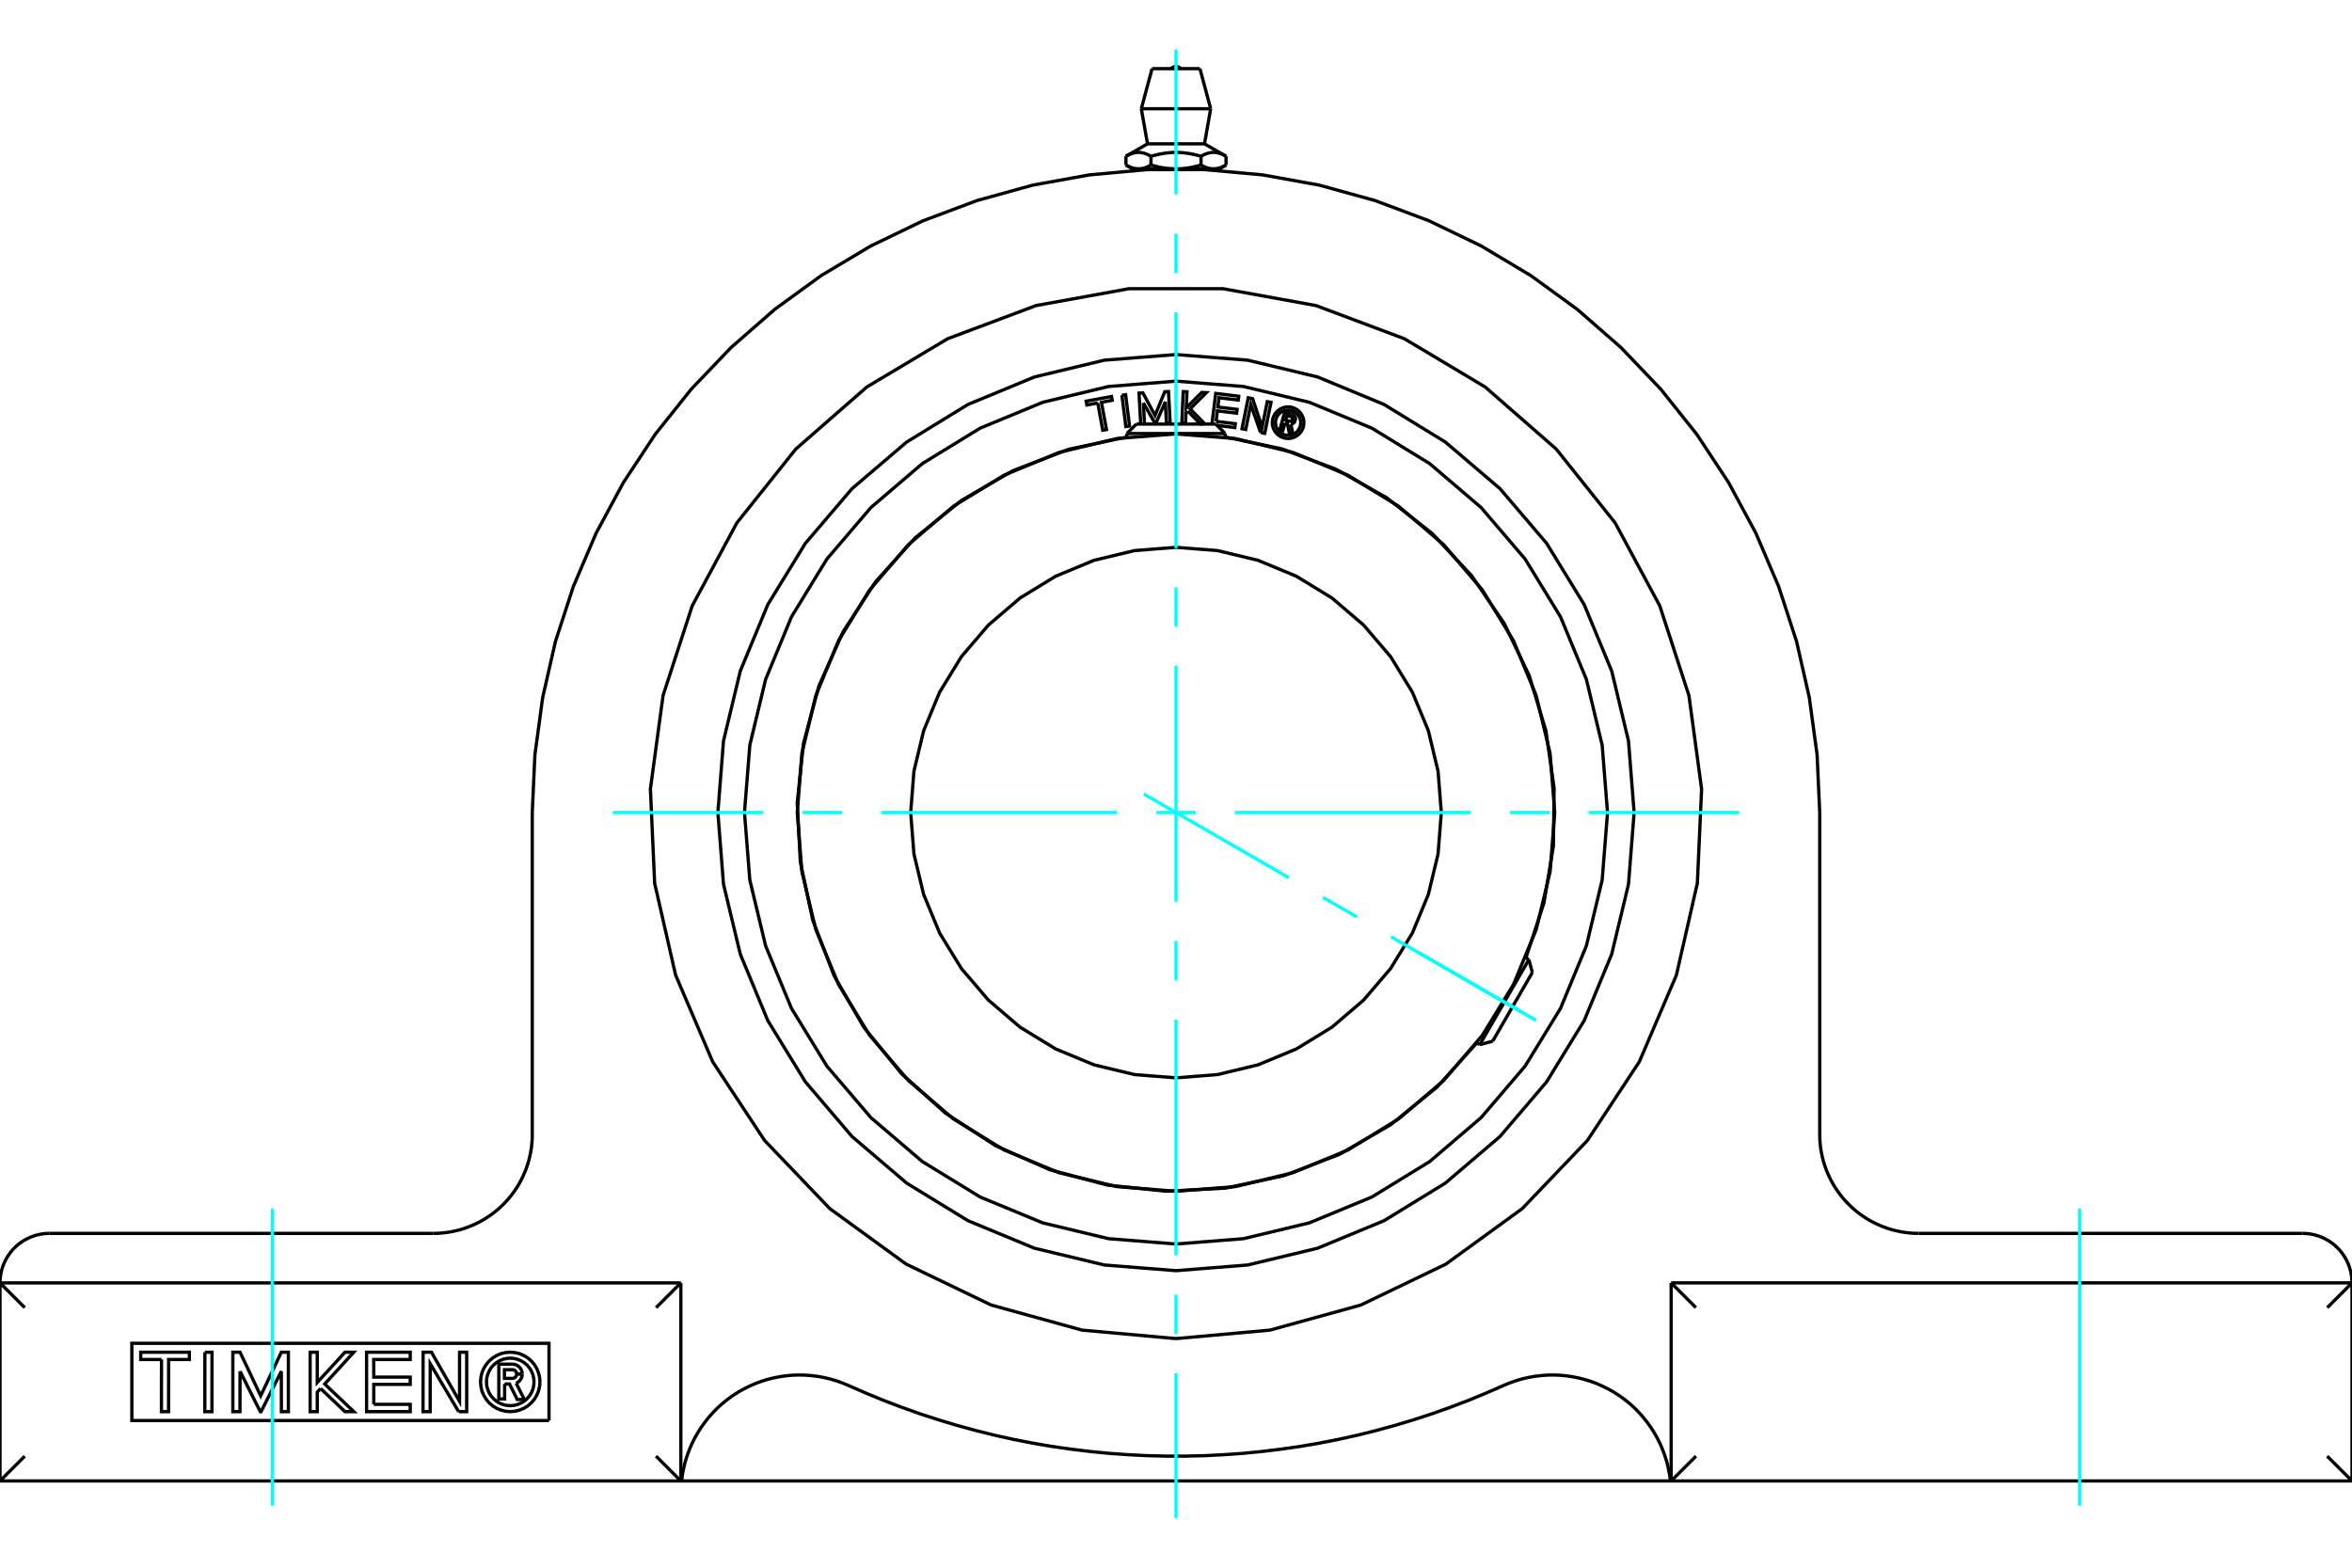 <?xml version="1.0" standalone="no"?>
<!DOCTYPE svg PUBLIC "-//W3C//DTD SVG 1.1//EN"
	"http://www.w3.org/Graphics/SVG/1.1/DTD/svg11.dtd">
<svg xmlns="http://www.w3.org/2000/svg" height="100%" width="100%" viewBox="0 0 36000 24000">
	<rect x="-1800" y="-1200" width="39600" height="26400" style="fill:#FFF"/>
	<g style="fill:none; fill-rule:evenodd" transform="matrix(1 0 0 1 0 0)">
		<g style="fill:none; stroke:#000; stroke-width:50; shape-rendering:geometricPrecision">
			<line x1="17393" y1="6492" x2="18607" y2="6492"/>
			<line x1="23454" y1="14888" x2="22847" y2="15940"/>
			<polyline points="23797,12440 23726,11533 23513,10649 23165,9808 22690,9033 22099,8341 21407,7750 20632,7275 19791,6927 18907,6714 18000,6643 17093,6714 16209,6927 15368,7275 14593,7750 13901,8341 13310,9033 12835,9808 12487,10649 12274,11533 12203,12440 12274,13347 12487,14231 12835,15072 13310,15848 13901,16539 14593,17130 15368,17605 16209,17953 17093,18166 18000,18237 18907,18166 19791,17953 20632,17605 21407,17130 22099,16539 22690,15848 23165,15072 23513,14231 23726,13347 23797,12440"/>
			<polyline points="22061,12440 22011,11805 21862,11185 21618,10597 21285,10053 20871,9569 20387,9155 19843,8822 19255,8578 18635,8429 18000,8379 17365,8429 16745,8578 16157,8822 15613,9155 15129,9569 14715,10053 14382,10597 14138,11185 13989,11805 13939,12440 13989,13075 14138,13695 14382,14284 14715,14827 15129,15311 15613,15725 16157,16058 16745,16302 17365,16451 18000,16501 18635,16451 19255,16302 19843,16058 20387,15725 20871,15311 21285,14827 21618,14284 21862,13695 22011,13075 22061,12440"/>
			<line x1="18752" y1="6637" x2="17248" y2="6637"/>
			<line x1="22650" y1="15993" x2="23401" y2="14690"/>
			<polyline points="18000,20493 16562,20363 15171,19979 13870,19353 12702,18504 11704,17461 10909,16256 10341,14928 10020,13521 9955,12079 10149,10648 10595,9275 11279,8004 12180,6875 13267,5925 14506,5185 15858,4678 17278,4420 18722,4420 20142,4678 21494,5185 22733,5925 23820,6875 24721,8004 25405,9275 25851,10648 26045,12079 25980,13521 25659,14928 25091,16256 24296,17461 23298,18504 22130,19353 20829,19979 19438,20363 18000,20493"/>
			<line x1="25579" y1="19640" x2="25579" y2="22672"/>
			<polyline points="25579,19640 36000,19640 35621,20019"/>
			<line x1="25958" y1="20019" x2="25579" y2="19640"/>
			<line x1="35621" y1="22293" x2="36000" y2="22672"/>
			<line x1="36000" y1="19640" x2="36000" y2="22672"/>
			<line x1="25579" y1="22672" x2="25958" y2="22293"/>
			<polyline points="36000,22672 25579,22672 25568,22672 10432,22672 10421,22672 0,22672"/>
			<polyline points="35242,18882 35276,18883 35310,18885 35344,18889 35377,18894 35411,18901 35444,18909 35476,18919 35508,18930 35540,18943 35571,18957 35601,18973 35631,18989 35660,19008 35688,19027 35715,19047 35741,19069 35766,19092 35790,19116 35813,19141 35835,19167 35855,19195 35875,19223 35893,19251 35910,19281 35925,19311 35939,19342 35952,19374 35963,19406 35973,19438 35981,19471 35988,19505 35993,19538 35997,19572 35999,19606 36000,19640"/>
			<line x1="29368" y1="18882" x2="35242" y2="18882"/>
			<polyline points="27853,17366 27854,17434 27859,17502 27866,17570 27877,17637 27891,17704 27907,17770 27927,17835 27949,17899 27975,17962 28003,18024 28034,18085 28067,18144 28103,18201 28142,18257 28183,18311 28227,18364 28273,18414 28321,18462 28371,18508 28423,18551 28477,18593 28533,18631 28591,18668 28650,18701 28711,18732 28773,18760 28836,18785 28900,18808 28965,18828 29031,18844 29098,18858 29165,18868 29233,18876 29300,18881 29368,18882"/>
			<line x1="27853" y1="12440" x2="27853" y2="17366"/>
			<polyline points="8147,12440 8187,11557 8306,10681 8502,9819 8776,8978 9123,8165 9542,7387 10029,6649 10580,5958 11191,5319 11857,4737 12572,4217 13331,3764 14128,3380 14955,3070 15808,2834 16677,2677 17558,2597 18442,2597 19323,2677 20192,2834 21045,3070 21872,3380 22669,3764 23428,4217 24143,4737 24809,5319 25420,5958 25971,6649 26458,7387 26877,8165 27224,8978 27498,9819 27694,10681 27813,11557 27853,12440"/>
			<line x1="8147" y1="17366" x2="8147" y2="12440"/>
			<polyline points="6632,18882 6700,18881 6767,18876 6835,18868 6902,18858 6969,18844 7035,18828 7100,18808 7164,18785 7227,18760 7289,18732 7350,18701 7409,18668 7467,18631 7523,18593 7577,18551 7629,18508 7679,18462 7727,18414 7773,18364 7817,18311 7858,18257 7897,18201 7933,18144 7966,18085 7997,18024 8025,17962 8051,17899 8073,17835 8093,17770 8109,17704 8123,17637 8134,17570 8141,17502 8146,17434 8147,17366"/>
			<line x1="758" y1="18882" x2="6632" y2="18882"/>
			<polyline points="0,19640 1,19606 3,19572 7,19538 12,19505 19,19471 27,19438 37,19406 48,19374 61,19342 75,19311 90,19281 107,19251 125,19223 145,19195 165,19167 187,19141 210,19116 234,19092 259,19069 285,19047 312,19027 340,19008 369,18989 399,18973 429,18957 460,18943 492,18930 524,18919 556,18909 589,18901 623,18894 656,18889 690,18885 724,18883 758,18882"/>
			<polyline points="10432,22672 10445,22574 10464,22478 10487,22383 10516,22289 10550,22197 10588,22107 10632,22019 10680,21934 10733,21851 10790,21771 10851,21695 10916,21622 10985,21552 11058,21486 11134,21425 11214,21367 11296,21314 11381,21266 11469,21222 11559,21182 11651,21148 11744,21119 11839,21095 11936,21076 12033,21062 12130,21053 12228,21050 12326,21052 12424,21060 12521,21072 12618,21090 12713,21113 12807,21141 12899,21174 12990,21212 13260,21330 13533,21442 13809,21547 14087,21646 14368,21737 14650,21822 14935,21900 15221,21971 15509,22035 15799,22092 16090,22142 16382,22184 16675,22220 16968,22249 17263,22270 17557,22285 17852,22292 18148,22292 18443,22285 18737,22270 19032,22249 19325,22220 19618,22184 19910,22142 20201,22092 20491,22035 20779,21971 21065,21900 21350,21822 21632,21737 21913,21646 22191,21547 22467,21442 22740,21330 23010,21212 23101,21174 23193,21141 23287,21113 23382,21090 23479,21072 23576,21060 23674,21052 23772,21050 23870,21053 23967,21062 24064,21076 24161,21095 24256,21119 24349,21148 24441,21182 24531,21222 24619,21266 24704,21314 24786,21367 24866,21425 24942,21486 25015,21552 25084,21622 25149,21695 25210,21771 25267,21851 25320,21934 25368,22019 25412,22107 25450,22197 25484,22289 25513,22383 25536,22478 25555,22574 25568,22672"/>
			<line x1="10421" y1="19640" x2="10421" y2="22672"/>
			<line x1="0" y1="19640" x2="10421" y2="19640"/>
			<polyline points="7724,21187 7724,21416 7635,21416 7635,20884 7833,20884"/>
			<polyline points="7993,21034 7991,21010 7985,20986 7975,20964 7962,20943 7945,20925 7926,20909 7904,20897 7881,20889 7857,20885 7833,20884"/>
			<polyline points="7993,21034 7908,21034 7907,21024 7905,21014 7900,21004 7895,20995 7888,20987 7880,20981 7871,20975 7861,20972 7850,20969 7840,20969 7721,20969 7721,21102 7842,21102 7852,21101 7862,21099 7871,21095 7880,21090 7888,21083 7895,21075 7901,21066 7905,21057 7907,21047 7908,21037 7993,21037"/>
			<polyline points="7900,21175 7922,21164 7943,21149 7960,21130 7974,21109 7984,21086 7991,21062 7993,21037"/>
			<polyline points="7900,21175 8026,21425 7917,21425 7798,21187 7724,21187"/>
			<polyline points="5721,21499 6279,21499 6279,21611 5611,21611 5611,20701 6279,20701 6279,20813 5720,20813 5721,21083 6279,21083 6279,21194 5721,21194 5721,21499"/>
			<polyline points="3674,20993 3673,21611 3564,21611 3564,20701 3674,20701 3990,21369 4306,20701 4414,20701 4414,21611 4307,21611 4306,20993 3996,21611 3984,21611 3674,20993"/>
			<polyline points="2472,20813 2154,20813 2154,20701 2898,20701 2898,20813 2581,20813 2580,21611 2471,21611 2472,20813"/>
			<polyline points="3136,20701 3245,20701 3244,21611 3135,21611 3136,20701"/>
			<polyline points="4907,21257 4856,21313 4856,21611 4747,21611 4747,20701 4856,20701 4856,21164 5280,20701 5415,20701 4970,21188 5415,21611 5280,21611 4907,21257"/>
			<polyline points="7020,21611 6585,20877 6584,21611 6475,21611 6476,20701 6604,20701 7034,21454 7034,20701 7143,20701 7143,21611 7020,21611"/>
			<polyline points="8265,21156 8259,21085 8242,21015 8215,20949 8178,20889 8131,20834 8077,20788 8016,20751 7950,20723 7881,20707 7810,20701 7739,20707 7669,20723 7603,20751 7543,20788 7488,20834 7442,20889 7405,20949 7377,21015 7361,21085 7355,21156 7361,21227 7377,21296 7405,21362 7442,21423 7488,21477 7543,21524 7603,21561 7669,21588 7739,21605 7810,21611 7881,21605 7950,21588 8016,21561 8077,21524 8131,21477 8178,21423 8215,21362 8242,21296 8259,21227 8265,21156"/>
			<polyline points="8174,21156 8169,21099 8156,21043 8134,20991 8104,20942 8067,20899 8024,20862 7975,20832 7922,20810 7867,20797 7810,20792 7753,20797 7697,20810 7645,20832 7596,20862 7553,20899 7515,20942 7486,20991 7464,21043 7450,21099 7446,21156 7450,21213 7464,21268 7486,21321 7515,21370 7553,21413 7596,21450 7645,21480 7697,21502 7753,21515 7810,21520 7867,21515 7922,21502 7975,21480 8024,21450 8067,21413 8104,21370 8134,21321 8156,21268 8169,21213 8174,21156"/>
			<line x1="10421" y1="19640" x2="10042" y2="20019"/>
			<line x1="379" y1="20019" x2="0" y2="19640"/>
			<line x1="10042" y1="22293" x2="10421" y2="22672"/>
			<polyline points="8403,21747 2018,21747 2018,20565 8403,20565 8403,21747"/>
			<line x1="0" y1="22672" x2="379" y2="22293"/>
			<line x1="0" y1="19640" x2="0" y2="22672"/>
			<line x1="18766" y1="2392" x2="18766" y2="2526"/>
			<line x1="17564" y1="2202" x2="18436" y2="2202"/>
			<polyline points="17234,2392 17247,2385 17259,2379 17271,2373 17282,2367 17294,2362 17305,2358 17316,2353 17327,2350 17338,2346 17349,2343 17359,2341 17369,2339 17380,2337 17390,2335 17400,2334 17410,2333 17421,2333 17431,2333 17441,2333 17451,2334 17461,2335 17472,2337 17482,2339 17492,2341 17503,2343 17513,2346 17524,2350 17535,2353 17546,2358 17557,2362 17569,2367 17581,2373 17592,2379 17605,2385 17617,2392 17642,2385 17666,2379 17690,2373 17714,2367 17737,2362 17759,2358 17781,2353 17803,2350 17824,2346 17846,2343 17867,2341 17888,2339 17908,2337 17929,2335 17949,2334 17970,2333 17990,2333 18010,2333 18030,2333 18051,2334 18071,2335 18092,2337 18112,2339 18133,2341 18154,2343 18176,2346 18197,2350 18219,2353 18241,2358 18263,2362 18286,2367 18310,2373 18334,2379 18358,2385 18383,2392 18395,2385 18408,2379 18419,2373 18431,2367 18443,2362 18454,2358 18465,2353 18476,2350 18487,2346 18497,2343 18508,2341 18518,2339 18528,2337 18539,2335 18549,2334 18559,2333 18569,2333 18579,2333 18590,2333 18600,2334 18610,2335 18620,2337 18631,2339 18641,2341 18651,2343 18662,2346 18673,2350 18684,2353 18695,2358 18706,2362 18718,2367 18729,2373 18741,2379 18753,2385 18766,2392"/>
			<polyline points="18574,2586 18569,2585 18564,2585 18559,2585 18553,2585 18548,2584 18543,2584 18538,2583 18532,2582 18527,2582 18522,2581 18517,2580 18511,2579 18506,2577 18501,2576 18495,2575 18490,2573 18485,2572 18479,2570 18474,2568 18469,2567 18463,2565 18458,2563 18452,2560 18447,2558 18441,2556 18435,2553 18430,2551 18424,2548 18418,2545 18413,2542 18407,2539 18401,2536 18395,2533 18389,2530 18383,2526"/>
			<polyline points="18766,2526 18760,2530 18754,2533 18748,2536 18742,2539 18736,2542 18730,2545 18725,2548 18719,2551 18713,2553 18708,2556 18702,2558 18696,2560 18691,2563 18685,2565 18680,2567 18675,2568 18669,2570 18664,2572 18659,2573 18653,2575 18648,2576 18643,2577 18637,2579 18632,2580 18627,2581 18622,2582 18616,2582 18611,2583 18606,2584 18601,2584 18595,2585 18590,2585 18585,2585 18580,2585 18574,2586"/>
			<polyline points="18383,2392 18383,2526 18371,2530 18359,2533 18347,2536 18335,2539 18323,2542 18312,2545 18300,2548 18289,2551 18278,2553 18266,2556 18255,2558 18244,2560 18233,2563 18222,2565 18211,2567 18201,2568 18190,2570 18179,2572 18168,2573 18158,2575 18147,2576 18137,2577 18126,2579 18115,2580 18105,2581 18094,2582 18084,2582 18073,2583 18063,2584 18052,2584 18042,2585 18032,2585 18021,2585 18011,2585 18000,2586 18574,2586 18663,2586"/>
			<polyline points="18000,2586 17989,2585 17979,2585 17968,2585 17958,2585 17948,2584 17937,2584 17927,2583 17916,2582 17906,2582 17895,2581 17885,2580 17874,2579 17863,2577 17853,2576 17842,2575 17832,2573 17821,2572 17810,2570 17799,2568 17789,2567 17778,2565 17767,2563 17756,2560 17745,2558 17734,2556 17722,2553 17711,2551 17700,2548 17688,2545 17677,2542 17665,2539 17653,2536 17641,2533 17629,2530 17617,2526"/>
			<line x1="17617" y1="2392" x2="17617" y2="2526"/>
			<polyline points="17426,2586 17420,2585 17415,2585 17410,2585 17405,2585 17399,2584 17394,2584 17389,2583 17384,2582 17378,2582 17373,2581 17368,2580 17363,2579 17357,2577 17352,2576 17347,2575 17341,2573 17336,2572 17331,2570 17325,2568 17320,2567 17315,2565 17309,2563 17304,2560 17298,2558 17292,2556 17287,2553 17281,2551 17275,2548 17270,2545 17264,2542 17258,2539 17252,2536 17246,2533 17240,2530 17234,2526"/>
			<polyline points="17617,2526 17611,2530 17605,2533 17599,2536 17593,2539 17587,2542 17582,2545 17576,2548 17570,2551 17565,2553 17559,2556 17553,2558 17548,2560 17542,2563 17537,2565 17531,2567 17526,2568 17521,2570 17515,2572 17510,2573 17505,2575 17499,2576 17494,2577 17489,2579 17483,2580 17478,2581 17473,2582 17468,2582 17462,2583 17457,2584 17452,2584 17447,2585 17441,2585 17436,2585 17431,2585 17426,2586"/>
			<line x1="17234" y1="2392" x2="17234" y2="2526"/>
			<polyline points="17337,2586 17426,2586 18000,2586"/>
			<line x1="17469" y1="1665" x2="18531" y2="1665"/>
			<line x1="17634" y1="1051" x2="18366" y2="1051"/>
			<polyline points="25012,12440 24926,11343 24669,10273 24248,9256 23673,8318 22959,7481 22122,6767 21184,6192 20167,5771 19097,5514 18000,5428 16903,5514 15833,5771 14816,6192 13878,6767 13041,7481 12327,8318 11752,9256 11331,10273 11074,11343 10988,12440 11074,13537 11331,14607 11752,15624 12327,16562 13041,17399 13878,18113 14816,18688 15833,19109 16903,19366 18000,19453 19097,19366 20167,19109 21184,18688 22122,18113 22959,17399 23673,16562 24248,15624 24669,14607 24926,13537 25012,12440"/>
			<polyline points="19668,6475 19635,6592 19589,6579 19665,6307 19766,6335"/>
			<polyline points="19827,6435 19829,6422 19830,6409 19828,6396 19824,6383 19818,6372 19810,6361 19801,6352 19790,6344 19779,6339 19766,6335"/>
			<polyline points="19827,6435 19783,6423 19784,6417 19785,6411 19784,6406 19782,6401 19780,6396 19776,6391 19773,6387 19768,6384 19763,6381 19758,6379 19697,6363 19678,6431 19740,6448 19745,6449 19751,6449 19756,6448 19761,6447 19766,6445 19771,6442 19775,6438 19778,6434 19781,6429 19783,6424 19827,6436"/>
			<polyline points="19759,6494 19772,6491 19785,6486 19796,6479 19807,6470 19815,6460 19822,6448 19827,6436"/>
			<polyline points="19759,6494 19788,6639 19733,6624 19705,6485 19668,6475"/>
			<polyline points="18614,6451 18908,6487 18901,6546 18627,6512"/>
			<polyline points="18550,6492 18608,6023 18960,6066 18953,6125 18658,6089 18641,6231 18935,6267 18928,6326 18633,6290 18614,6451"/>
			<line x1="17501" y1="6169" x2="17518" y2="6492"/>
			<polyline points="17460,6492 17434,6018 17493,6014 17679,6360 17828,5997 17885,5994 17911,6476 17854,6479 17836,6152 17689,6488 17683,6488 17501,6169"/>
			<polyline points="16802,6169 16636,6200 16625,6142 17013,6070 17024,6128 16859,6159 16936,6576 16879,6586 16802,6169"/>
			<polyline points="17172,6050 17229,6043 17289,6522 17232,6530 17172,6050"/>
			<polyline points="18182,6294 18153,6322 18146,6480 18089,6478 18110,5995 18168,5998 18157,6244 18393,6008 18465,6011 18217,6259 18442,6492"/>
			<polyline points="18416,6492 18371,6490 18182,6294"/>
			<polyline points="19294,6621 19145,6193 19067,6575 19010,6563 19106,6090 19173,6103 19318,6541 19397,6149 19454,6160 19358,6634 19294,6621"/>
			<polyline points="19958,6471 19955,6433 19946,6396 19931,6361 19911,6329 19887,6300 19858,6275 19826,6256 19791,6241 19754,6232 19716,6229 19678,6232 19641,6241 19606,6256 19574,6275 19545,6300 19520,6329 19501,6361 19486,6396 19477,6433 19474,6471 19477,6509 19486,6546 19501,6581 19520,6613 19545,6642 19574,6666 19606,6686 19641,6701 19678,6710 19716,6713 19754,6710 19791,6701 19826,6686 19858,6666 19887,6642 19911,6613 19931,6581 19946,6546 19955,6509 19958,6471"/>
			<polyline points="19909,6471 19907,6441 19900,6411 19888,6383 19872,6357 19853,6334 19830,6314 19804,6299 19776,6287 19746,6280 19716,6278 19686,6280 19656,6287 19628,6299 19602,6314 19579,6334 19559,6357 19544,6383 19532,6411 19525,6441 19523,6471 19525,6501 19532,6531 19544,6559 19559,6584 19579,6608 19602,6627 19628,6643 19656,6655 19686,6662 19716,6664 19746,6662 19776,6655 19804,6643 19830,6627 19853,6608 19872,6584 19888,6559 19900,6531 19907,6501 19909,6471"/>
			<polyline points="23356,14664 23632,13822 23777,12949 23787,12063 23662,11187 23405,10339 23022,9541 22522,8810 21917,8163 21220,7617 20448,7183 19619,6871 18752,6690"/>
			<polyline points="17248,6690 16357,6878 15507,7204 14719,7659 14011,8231 13401,8907 12905,9671 12534,10502 12298,11381 12203,12287 12250,13196 12440,14086 12766,14936 13221,15725 13794,16432 14471,17041 15234,17537 16066,17907 16945,18142 17851,18237 18760,18189 19650,17999 20500,17673 21288,17217 21995,16643 22604,15966"/>
			<polyline points="24605,12440 24523,11407 24281,10399 23885,9442 23343,8558 22670,7770 21882,7097 20998,6555 20041,6159 19033,5917 18000,5835 16967,5917 15959,6159 15002,6555 14118,7097 13330,7770 12657,8558 12115,9442 11719,10399 11477,11407 11395,12440 11477,13473 11719,14481 12115,15438 12657,16322 13330,17110 14118,17783 15002,18325 15959,18721 16967,18963 18000,19045 19033,18963 20041,18721 20998,18325 21882,17783 22670,17110 23343,16322 23885,15438 24281,14481 24523,13473 24605,12440"/>
			<line x1="17393" y1="6492" x2="17248" y2="6637"/>
			<line x1="18752" y1="6637" x2="18607" y2="6492"/>
			<line x1="17248" y1="6637" x2="17248" y2="6692"/>
			<line x1="18752" y1="6692" x2="18752" y2="6637"/>
			<line x1="23454" y1="14888" x2="23401" y2="14690"/>
			<line x1="22650" y1="15993" x2="22847" y2="15940"/>
			<line x1="23401" y1="14690" x2="23354" y2="14663"/>
			<line x1="22602" y1="15965" x2="22650" y2="15993"/>
			<polyline points="18076,1051 18063,1040 18049,1031 18033,1024 18017,1020 18000,1019 17983,1020 17967,1024 17951,1031 17937,1040 17924,1051"/>
			<line x1="17564" y1="2202" x2="17234" y2="2392"/>
			<line x1="18766" y1="2392" x2="18436" y2="2202"/>
			<line x1="18663" y1="2586" x2="18766" y2="2526"/>
			<line x1="17234" y1="2526" x2="17337" y2="2586"/>
			<line x1="17432" y1="2586" x2="17432" y2="2604"/>
			<line x1="18568" y1="2604" x2="18568" y2="2586"/>
			<line x1="17469" y1="1665" x2="17564" y2="2202"/>
			<line x1="18436" y1="2202" x2="18531" y2="1665"/>
			<line x1="17634" y1="1051" x2="17469" y2="1665"/>
			<line x1="18531" y1="1665" x2="18366" y2="1051"/>
		</g>
		<g style="fill:none; stroke:#0FF; stroke-width:50; shape-rendering:geometricPrecision">
			<line x1="4168" y1="23051" x2="4168" y2="18503"/>
			<line x1="18000" y1="23240" x2="18000" y2="21024"/>
			<line x1="18000" y1="20422" x2="18000" y2="19821"/>
			<line x1="18000" y1="19219" x2="18000" y2="15609"/>
			<line x1="18000" y1="15008" x2="18000" y2="14406"/>
			<line x1="18000" y1="13805" x2="18000" y2="10195"/>
			<line x1="18000" y1="9594" x2="18000" y2="8992"/>
			<line x1="18000" y1="8391" x2="18000" y2="4781"/>
			<line x1="18000" y1="4179" x2="18000" y2="3578"/>
			<line x1="18000" y1="2976" x2="18000" y2="760"/>
			<line x1="31832" y1="23051" x2="31832" y2="18503"/>
			<line x1="9379" y1="12440" x2="11683" y2="12440"/>
			<line x1="12285" y1="12440" x2="12887" y2="12440"/>
			<line x1="13488" y1="12440" x2="17098" y2="12440"/>
			<line x1="17699" y1="12440" x2="18301" y2="12440"/>
			<line x1="18902" y1="12440" x2="22512" y2="12440"/>
			<line x1="23113" y1="12440" x2="23715" y2="12440"/>
			<line x1="24317" y1="12440" x2="26621" y2="12440"/>
			<line x1="17508" y1="12156" x2="19729" y2="13438"/>
			<line x1="20250" y1="13739" x2="20771" y2="14040"/>
			<line x1="21292" y1="14341" x2="23513" y2="15623"/>
			<line x1="21718" y1="14587" x2="23281" y2="15489"/>
		</g>
	</g>
</svg>
